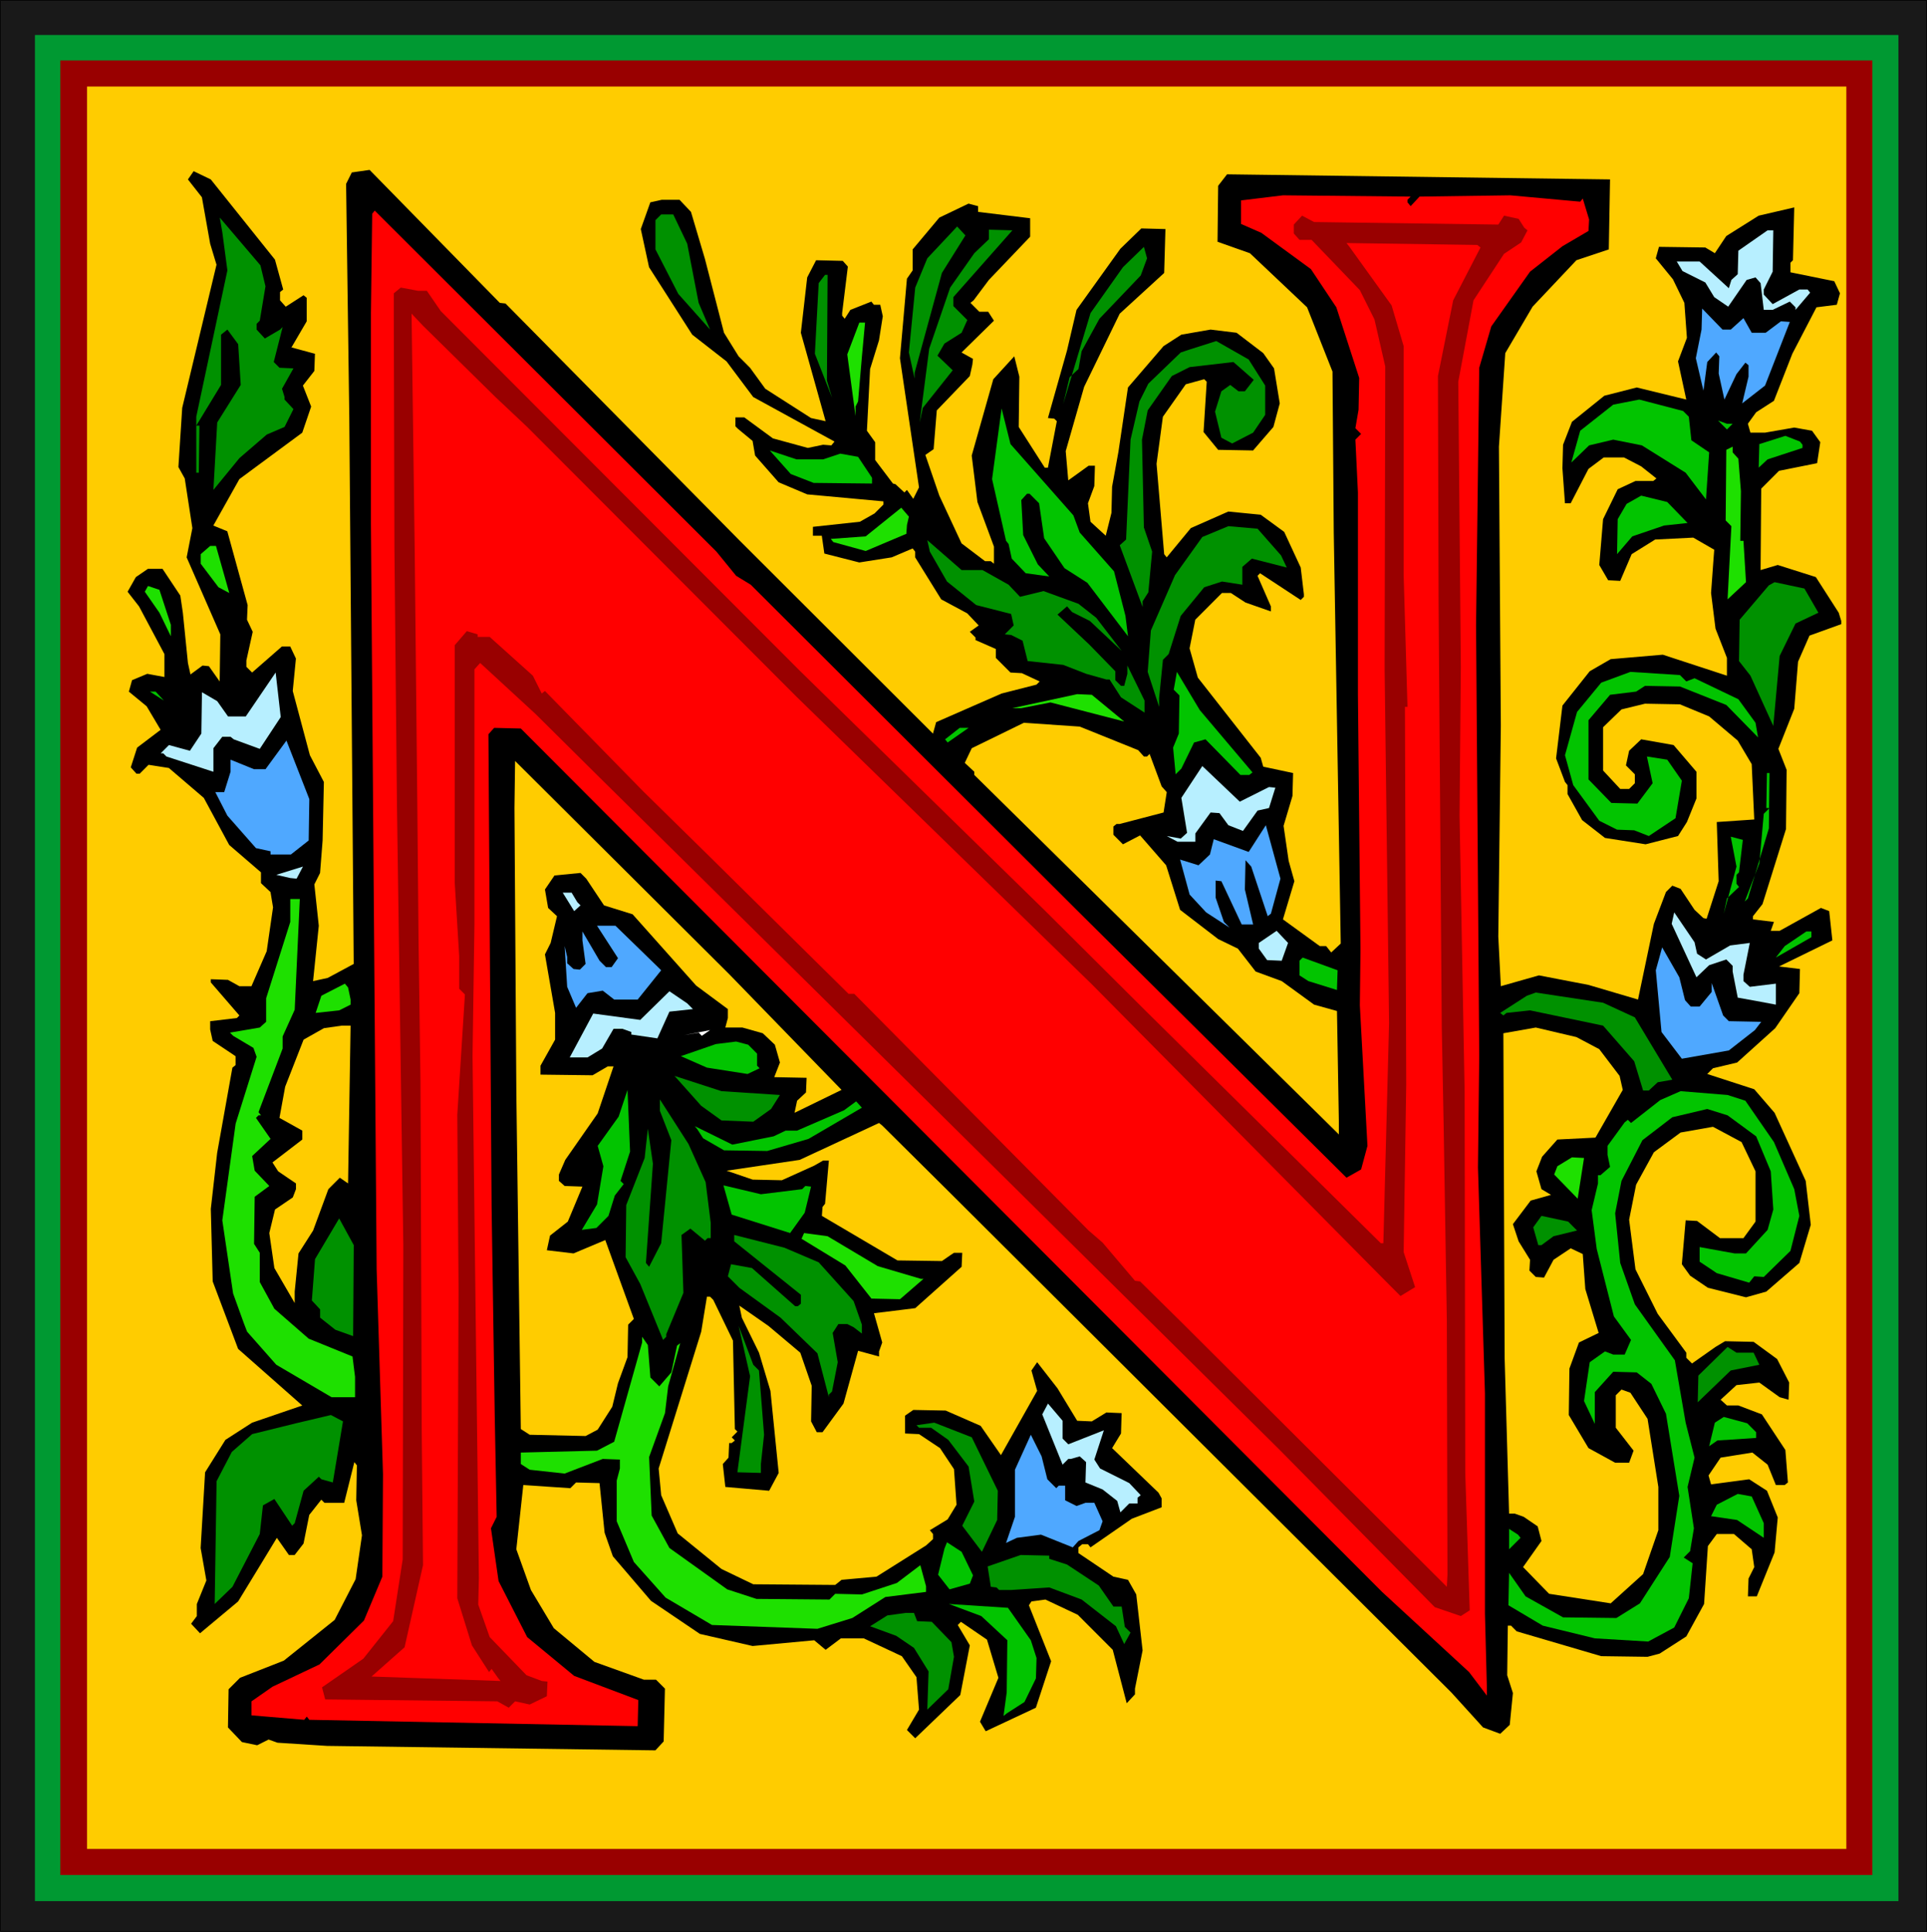 <?xml version="1.0" encoding="UTF-8" standalone="no"?>
<svg
   version="1.0"
   width="129.595mm"
   height="129.935mm"
   id="svg93"
   sodipodi:docname="Decorative N.wmf"
   xmlns:inkscape="http://www.inkscape.org/namespaces/inkscape"
   xmlns:sodipodi="http://sodipodi.sourceforge.net/DTD/sodipodi-0.dtd"
   xmlns="http://www.w3.org/2000/svg"
   xmlns:svg="http://www.w3.org/2000/svg">
  <rect width="100%" height="100%" fill="#333333" stroke="none"/>
  <sodipodi:namedview
     id="namedview93"
     pagecolor="#ffffff"
     bordercolor="#000000"
     borderopacity="0.25"
     inkscape:showpageshadow="2"
     inkscape:pageopacity="0.0"
     inkscape:pagecheckerboard="0"
     inkscape:deskcolor="#d1d1d1"
     inkscape:document-units="mm" />
  <defs
     id="defs1">
    <pattern
       id="WMFhbasepattern"
       patternUnits="userSpaceOnUse"
       width="6"
       height="6"
       x="0"
       y="0" />
  </defs>
  <path
     style="fill:#191919;fill-opacity:1;fill-rule:evenodd;stroke:none"
     d="M 0,0 H 489.81 V 491.092 H 0 Z"
     id="path1" />
  <path
     style="fill:#000000;fill-opacity:1;fill-rule:evenodd;stroke:none"
     d="M 0.161,0 0,0.162 H 489.81 L 489.648,0 v 491.092 l 0.161,-0.162 H 0 l 0.161,0.162 V 0 H 0 V 491.092 H 489.81 V 0 H 0 Z"
     id="path2" />
  <path
     style="fill:#009932;fill-opacity:1;fill-rule:evenodd;stroke:none"
     d="M 8.879,8.897 H 482.545 V 483.328 H 8.879 Z"
     id="path3" />
  <path
     style="fill:#990000;fill-opacity:1;fill-rule:evenodd;stroke:none"
     d="M 15.337,15.367 H 475.926 V 476.696 H 15.337 Z"
     id="path4" />
  <path
     style="fill:#ffcc00;fill-opacity:1;fill-rule:evenodd;stroke:none"
     d="M 22.117,21.999 H 469.307 V 470.064 H 22.117 Z"
     id="path5" />
  <path
     style="fill:#191919;fill-opacity:1;fill-rule:evenodd;stroke:none"
     d="M 0,0 H 489.81 V 491.092 H 0 Z"
     id="path6" />
  <path
     style="fill:#000000;fill-opacity:1;fill-rule:evenodd;stroke:none"
     d="M 0.161,0 0,0.162 H 489.81 L 489.648,0 v 491.092 l 0.161,-0.162 H 0 l 0.161,0.162 V 0 H 0 V 491.092 H 489.81 V 0 H 0 Z"
     id="path7" />
  <path
     style="fill:#009932;fill-opacity:1;fill-rule:evenodd;stroke:none"
     d="M 8.879,8.897 H 482.545 V 483.328 H 8.879 Z"
     id="path8" />
  <path
     style="fill:#990000;fill-opacity:1;fill-rule:evenodd;stroke:none"
     d="M 15.337,15.367 H 475.926 V 476.696 H 15.337 Z"
     id="path9" />
  <path
     style="fill:#ffcc00;fill-opacity:1;fill-rule:evenodd;stroke:none"
     d="M 22.117,21.999 H 469.307 V 470.064 H 22.117 Z"
     id="path10" />
  <path
     style="fill:#000000;fill-opacity:1;fill-rule:evenodd;stroke:none"
     d="m 408.928,63.409 -8.233,2.75 -11.139,11.808 -6.942,11.808 -1.614,23.778 0.484,71.011 -0.646,53.541 0.646,12.617 9.686,-2.75 12.592,2.426 12.592,3.72 4.036,-19.249 3.067,-8.088 1.614,-1.618 2.099,0.809 3.552,5.338 2.26,2.103 0.807,0.162 3.067,-9.544 -0.484,-15.043 9.525,-0.647 -0.646,-14.073 -3.552,-5.985 -7.265,-6.147 -7.426,-3.073 -8.879,-0.162 -5.973,1.456 -4.682,4.529 V 195.887 l 4.359,4.691 h 2.26 l 1.453,-1.456 v -2.265 l -2.26,-2.265 0.807,-3.72 3.067,-2.912 8.233,1.456 5.812,6.794 v 6.794 l -2.422,5.985 -2.26,3.559 -8.233,2.103 -10.332,-1.618 -5.812,-4.529 -3.713,-6.632 v -2.265 l -0.646,-0.809 -2.26,-5.985 1.614,-13.426 6.942,-8.735 5.328,-3.073 13.238,-1.132 16.305,5.338 v -4.529 l -2.906,-7.441 -1.13,-9.058 0.646,-8.897 0.161,-2.103 -5.328,-3.073 -9.686,0.485 -5.973,3.72 -2.906,6.794 -3.067,-0.162 -2.26,-3.882 0.969,-11.646 3.713,-7.603 4.52,-2.103 h 4.52 l 0.807,-0.647 -3.875,-3.073 -4.359,-2.265 h -5.166 l -3.875,2.912 -4.52,8.735 h -1.453 l -0.646,-8.897 0.161,-5.985 2.26,-5.823 8.233,-6.632 8.233,-2.103 12.592,3.073 -2.099,-9.705 2.26,-5.985 -0.646,-8.897 -2.906,-5.985 -4.359,-5.338 0.807,-2.912 11.785,0.162 2.422,1.456 2.906,-4.367 8.233,-5.176 9.041,-2.103 -0.323,13.426 -0.646,0.647 v 2.426 l 11.139,2.265 1.453,3.073 -0.807,2.912 -5.166,0.647 -6.135,11.808 -4.682,11.97 -4.52,2.912 -2.099,2.912 0.646,2.265 h 3.713 l 7.426,-1.294 4.52,0.809 2.099,2.912 -0.807,5.338 -9.686,1.941 -4.52,4.529 -0.161,20.705 4.359,-1.294 9.686,3.073 5.812,9.058 0.646,2.103 v 0.809 l -8.072,2.912 -2.906,6.632 -0.969,11.97 -4.036,10.191 2.099,5.338 -0.161,15.043 -5.973,19.087 -2.422,3.073 v 0.809 l 5.328,0.647 -0.807,2.265 h 2.26 l 10.494,-5.823 2.099,0.809 0.807,7.441 -13.561,6.632 5.328,0.647 -0.161,6.147 -6.135,8.897 -9.686,8.735 -6.135,1.456 -1.453,1.456 11.947,3.882 5.166,5.985 7.911,17.308 1.292,11.161 -2.906,9.705 -8.395,7.279 -5.166,1.456 -9.686,-2.426 -4.52,-3.073 -2.099,-2.912 0.969,-11.161 2.906,0.162 5.812,4.367 h 5.973 l 3.067,-4.206 v -12.779 l -3.552,-7.441 -7.265,-3.882 -8.233,1.456 -6.78,5.014 -4.52,8.25 -1.776,8.897 1.614,12.617 5.65,11.323 7.265,9.867 v 1.294 l 1.453,1.456 5.973,-4.206 2.422,-1.456 7.265,0.162 5.973,4.367 3.067,5.985 -0.161,4.367 -2.26,-0.647 -5.166,-3.72 -5.812,0.647 -4.036,3.72 1.614,1.456 h 2.906 l 5.973,2.265 5.973,9.058 0.646,8.25 -0.807,0.647 h -2.26 l -2.099,-5.176 -3.875,-3.073 -8.072,1.294 -3.067,4.529 0.646,2.265 9.686,-1.294 4.52,2.912 2.744,6.794 -0.807,8.897 -4.52,11.161 h -2.26 l 0.161,-4.529 1.453,-2.912 -0.646,-4.529 -4.52,-3.882 h -4.359 l -2.26,3.073 -0.969,14.72 -4.52,8.25 -6.78,4.367 -3.067,0.809 -11.785,-0.162 -21.472,-6.309 -1.453,-1.456 h -0.807 l -0.161,12.617 1.453,4.529 -0.807,8.088 -2.422,2.265 -4.359,-1.618 -8.072,-8.897 -127.861,-127.464 -16.79,-16.661 -0.807,-0.647 -20.18,9.382 -18.566,2.75 6.619,2.265 7.426,0.162 8.233,-3.72 2.26,-1.294 h 1.453 l -0.969,10.999 -0.646,0.809 -0.161,2.265 19.211,11.323 11.301,0.162 2.099,-1.456 0.969,-0.647 h 2.099 l -0.161,3.559 -11.785,10.514 -3.875,0.485 -6.619,0.809 2.099,7.441 -0.807,2.265 v 1.294 l -5.328,-1.456 -3.713,13.426 -5.328,7.279 h -1.453 l -1.453,-2.75 0.161,-9.058 -2.906,-8.411 -8.072,-6.794 -7.426,-5.176 0.646,3.073 4.359,8.897 2.906,9.705 2.099,20.867 -2.422,4.529 -11.139,-0.971 -0.646,-5.823 1.453,-1.618 0.161,-3.72 h 0.646 l 0.807,-0.647 -0.807,-0.809 1.453,-1.456 -0.646,-0.647 -0.484,-22.484 -5.005,-10.352 -0.807,-0.809 h -0.807 l -1.453,8.897 -10.816,34.778 0.646,6.794 4.197,9.705 11.139,9.058 8.072,3.882 20.826,0.162 1.614,-1.294 8.879,-0.809 12.592,-7.926 1.776,-1.618 v -1.294 l -0.807,-0.971 4.52,-2.75 2.26,-3.72 -0.646,-9.058 -3.552,-5.338 -5.328,-3.559 -3.552,-0.162 V 359.908 l 2.099,-1.456 8.233,0.162 8.879,3.882 5.166,7.441 9.202,-16.337 -1.453,-5.176 1.453,-2.103 5.166,6.632 5.005,8.25 3.713,0.162 3.713,-2.265 3.875,0.162 -0.161,5.176 -2.26,3.72 11.785,11.323 0.807,1.456 v 2.265 l -7.588,2.912 -10.494,7.279 -0.646,-0.809 h -1.453 l -0.969,0.809 v 1.456 l 8.879,5.985 3.713,0.809 2.099,3.72 1.614,14.235 -1.937,9.705 v 1.456 l -2.099,2.265 -3.552,-13.588 -8.879,-8.897 -8.233,-3.882 -3.552,0.485 -0.646,0.971 5.65,14.235 -3.875,11.808 -12.754,5.985 -1.453,-2.426 4.682,-11.161 -2.906,-9.705 -6.619,-4.529 -0.807,0.809 3.067,5.176 -2.422,12.617 -11.462,10.999 -2.099,-2.103 3.067,-5.176 -0.646,-8.25 -3.713,-5.338 -9.686,-4.529 h -5.812 l -3.875,2.912 -2.906,-2.426 -15.66,1.456 -13.4,-3.073 -12.431,-8.411 -9.686,-11.323 -2.099,-5.985 -1.292,-12.617 -5.973,-0.162 -1.453,1.456 -11.947,-0.809 -1.776,16.337 3.713,10.352 5.812,9.705 10.332,8.573 12.592,4.529 h 3.067 l 2.26,2.265 -0.323,13.426 -2.099,2.265 -83.465,-1.132 -12.592,-0.809 -2.26,-0.809 -2.906,1.456 -3.875,-0.809 -3.552,-3.72 0.161,-9.705 2.906,-2.912 11.139,-4.367 12.915,-10.352 5.328,-10.352 1.614,-11.161 -1.453,-8.897 0.161,-8.897 -0.646,-0.809 -2.583,10.352 h -5.005 l -0.807,-0.809 -3.067,3.882 -1.453,7.279 -2.26,2.912 h -1.453 l -3.067,-4.367 -4.52,7.441 -5.328,8.735 -9.686,8.088 -2.26,-2.426 1.453,-1.941 v -3.073 l 2.422,-5.985 -1.453,-8.25 1.13,-19.249 5.166,-8.25 6.78,-4.367 12.754,-4.367 -16.305,-14.396 -6.458,-17.146 -0.484,-18.44 1.614,-14.235 3.875,-21.675 0.807,-0.647 v -2.265 l -5.812,-3.882 -0.646,-2.912 v -2.103 l 6.78,-0.809 0.646,-0.647 -7.265,-8.411 v -0.809 l 4.359,0.162 2.906,1.618 h 3.067 l 3.875,-8.897 1.614,-11.161 -0.646,-3.882 -2.422,-2.265 v -2.75 l -8.072,-6.956 -6.458,-11.97 -8.879,-7.603 -5.166,-0.809 -2.26,2.265 h -0.807 l -1.453,-1.618 1.614,-5.014 5.973,-4.529 -3.552,-5.985 -4.52,-3.72 0.807,-2.912 3.875,-1.618 4.359,0.809 v -5.823 l -6.458,-12.132 -2.906,-3.72 2.099,-3.72 3.067,-2.103 h 3.713 l 4.52,6.794 0.646,4.367 1.292,12.779 0.646,2.912 3.067,-2.265 1.614,0.162 2.744,3.882 0.161,-11.97 -8.556,-19.573 1.453,-7.441 -1.937,-12.617 -1.614,-2.912 0.969,-15.043 8.718,-36.395 -1.614,-5.338 -2.099,-11.808 -3.552,-4.529 1.453,-2.103 4.359,2.103 16.305,20.381 2.099,7.603 -0.807,0.647 v 2.103 l 1.453,1.618 4.52,-2.912 0.807,0.647 v 5.985 l -3.875,6.632 5.973,1.618 -0.161,4.367 -2.906,3.72 2.099,5.338 -2.26,6.632 -15.983,11.808 -6.619,11.808 3.552,1.456 5.166,18.764 -0.161,3.72 1.453,3.073 -1.614,7.279 v 1.618 l 1.453,1.456 7.588,-6.632 h 2.099 l 1.453,3.073 -0.807,8.25 4.359,16.337 3.552,6.794 -0.323,14.882 -0.646,8.25 -1.453,2.912 1.13,10.514 -1.453,14.073 3.713,-0.809 6.619,-3.559 -1.13,-139.272 -0.807,-59.041 1.453,-2.912 4.52,-0.647 33.095,33.807 1.453,0.162 59.571,60.335 49.078,49.012 0.807,-2.912 16.628,-7.279 8.879,-2.265 0.807,-0.809 -4.52,-2.103 -2.906,-0.162 -3.713,-3.72 v -2.265 l -5.166,-2.265 v -0.647 l -1.453,-1.456 2.26,-1.618 -2.906,-3.073 -6.619,-3.559 -6.619,-10.676 v -1.456 l -0.646,-0.809 -5.328,2.265 -8.233,1.294 -8.879,-2.265 -0.646,-4.529 h -2.26 v -2.265 l 11.947,-1.294 3.713,-2.103 2.26,-2.265 v -0.809 l -19.373,-1.779 -7.265,-3.073 -5.973,-6.794 -0.646,-3.72 -3.713,-3.073 -0.646,-0.647 v -2.265 h 2.26 l 7.265,5.338 8.879,2.426 3.875,-0.809 2.099,0.162 0.807,-0.971 -20.664,-11.323 -6.78,-9.058 -8.718,-6.794 -10.978,-17.146 -2.099,-9.705 2.422,-6.794 2.906,-0.647 h 4.52 l 2.906,3.073 3.552,11.97 4.843,18.764 3.713,5.985 2.906,2.912 3.875,5.338 11.624,7.441 3.713,0.809 -6.296,-22.484 1.614,-14.073 2.26,-4.367 6.78,0.162 1.292,1.456 -1.453,11.808 v 0.647 l 0.646,0.809 1.453,-2.265 5.328,-2.103 0.646,0.809 h 1.614 l 0.646,2.912 -0.969,6.147 -2.26,7.279 -0.807,15.69 2.099,2.912 v 4.529 l 4.52,5.985 0.646,0.162 2.26,2.103 0.646,-0.647 1.614,2.265 1.453,-2.912 -4.843,-32.837 1.776,-20.22 1.453,-2.103 v -5.338 l 6.78,-8.088 7.426,-3.559 2.422,0.647 v 1.456 l 13.238,1.618 v 4.691 l -10.494,10.999 -3.875,5.176 -0.807,0.647 2.26,2.265 h 2.26 l 1.453,2.265 -8.233,8.088 2.906,1.618 -0.161,1.456 -0.646,2.912 -8.395,8.735 -0.807,9.867 -2.099,1.456 3.552,10.352 5.65,12.132 5.973,4.529 h 1.453 l 0.807,0.647 v -4.367 l -4.197,-11.323 -1.453,-11.808 5.489,-19.411 5.328,-5.823 1.292,5.176 -0.161,12.779 6.619,10.352 h 0.807 l 2.26,-11.808 -0.646,-0.647 -1.614,-0.162 4.843,-17.146 2.422,-10.352 11.139,-15.529 5.328,-5.176 6.135,0.162 -0.323,11.161 -11.301,10.352 -9.041,18.602 -4.682,16.337 0.646,7.441 5.166,-3.72 h 1.614 l -0.161,5.176 -1.614,4.367 0.646,4.691 3.875,3.559 1.453,-5.823 0.161,-6.632 1.614,-8.897 2.422,-16.337 9.041,-10.514 4.52,-2.912 7.426,-1.294 6.619,0.809 6.78,5.176 2.744,3.882 1.453,8.897 -1.614,5.985 -5.166,5.985 -8.879,-0.162 -3.713,-4.529 0.807,-12.779 -0.646,-0.647 -4.682,1.294 -5.812,8.25 -1.614,11.97 1.937,22.969 0.646,0.809 6.135,-7.441 9.525,-4.206 8.233,0.809 5.973,4.367 4.197,9.058 0.807,6.794 v 0.647 l -0.807,0.809 -10.332,-6.794 -0.646,0.647 3.39,7.764 v 1.294 l -6.458,-2.265 -3.713,-2.426 h -2.26 l -6.78,6.794 -1.453,7.279 2.099,7.441 15.983,20.381 0.646,2.265 7.588,1.618 -0.161,5.823 -2.26,7.603 1.292,8.897 1.453,5.176 -2.906,9.705 9.364,6.794 h 1.614 l 1.292,1.618 2.422,-2.265 -1.776,-104.495 -0.323,-40.924 -6.458,-16.337 -14.53,-13.749 -8.233,-2.912 0.161,-14.235 2.26,-2.912 97.348,1.294 z"
     id="path11" />
  <path
     style="fill:#ff0000;fill-opacity:1;fill-rule:evenodd;stroke:none"
     d="m 402.309,50.468 1.614,5.338 -0.161,2.912 -6.619,3.882 -8.233,6.47 -9.848,13.911 -3.067,10.514 -0.807,65.511 0.807,109.509 -0.323,28.307 1.776,57.424 v 55.968 l 0.484,18.602 v 2.265 l -4.52,-5.985 -22.117,-20.381 -218.913,-219.503 -6.78,-0.162 -1.453,1.618 0.807,120.023 0.807,53.703 0.484,25.234 -1.453,2.912 1.937,13.426 7.265,14.235 11.947,9.867 16.305,6.147 -0.161,6.632 -83.465,-1.618 -0.646,-0.809 -0.646,0.809 -13.4,-1.132 v -3.559 l 5.328,-3.72 11.947,-5.661 11.301,-11.161 4.682,-11.161 0.161,-26.043 -1.614,-52.086 -1.453,-189.417 V 79.584 l 0.323,-25.234 0.646,-0.809 86.855,86.701 5.005,6.147 3.713,2.265 83.142,82.981 68.289,67.776 3.713,-2.103 1.614,-5.985 -1.937,-35.748 0.161,-14.073 -0.646,-64.864 v -51.439 l -0.646,-13.426 1.453,-1.456 -1.453,-1.456 0.807,-4.691 0.161,-8.088 -5.812,-17.955 -6.458,-9.705 -12.592,-9.22 -5.166,-2.265 v -5.985 l 10.655,-1.294 32.449,0.324 -0.807,0.809 v 0.647 l 0.807,0.971 2.26,-2.426 23.086,-0.324 17.758,1.618 z"
     id="path12" />
  <path
     style="fill:#990000;fill-opacity:1;fill-rule:evenodd;stroke:none"
     d="m 387.457,57.909 0.807,0.647 -1.614,3.073 -4.359,2.912 -7.749,11.808 -3.875,20.705 0.646,72.467 -0.323,37.851 1.292,70.202 0.161,96.892 1.13,34.939 -2.26,1.456 -6.619,-2.265 -39.553,-40.116 -93.474,-92.525 -79.429,-78.452 -16.144,-16.014 -14.045,-12.941 -1.453,1.618 v 64.703 l -0.484,33.645 0.807,66.967 0.807,65.673 -0.161,6.794 2.906,8.25 9.364,9.705 3.875,1.456 1.453,0.162 -0.161,3.72 -4.359,2.103 -3.713,-0.809 -1.614,1.618 -2.906,-1.618 -43.75,-0.485 -0.807,-3.073 10.494,-7.279 7.588,-9.544 2.422,-15.69 0.161,-79.746 -1.614,-111.774 -0.646,-65.511 -0.161,-58.879 v -5.985 l 1.776,-1.456 4.359,0.809 h 2.26 l 3.552,5.176 91.214,91.392 62.477,61.144 25.669,25.558 59.571,58.879 h 0.646 l 1.453,-55.968 -1.13,-90.098 0.161,-76.834 -2.744,-11.97 -3.713,-7.441 -12.269,-12.779 h -3.067 l -1.453,-1.618 v -2.265 l 2.099,-2.265 3.067,1.618 46.818,0.647 1.453,-2.265 3.713,0.809 z"
     id="path13" />
  <path
     style="fill:#009100;fill-opacity:1;fill-rule:evenodd;stroke:none"
     d="m 174.678,61.953 2.906,15.043 2.906,6.794 -8.072,-9.058 -5.812,-11.323 v -7.441 l 1.453,-1.456 h 3.067 z"
     id="path14" />
  <path
     style="fill:#b7efff;fill-opacity:1;fill-rule:evenodd;stroke:none"
     d="m 450.58,69.07 -2.26,4.529 v 1.294 l 2.26,2.426 6.78,-3.72 h 2.099 l 0.646,0.809 -3.713,4.367 v -0.647 l -1.453,-1.456 -4.359,2.103 h -2.26 l -0.807,-6.794 -1.292,-1.456 -2.26,0.647 -4.682,6.794 -3.552,-2.426 -2.26,-3.72 -5.812,-2.912 -1.453,-2.426 h 5.812 l 7.426,6.794 0.646,-2.103 1.614,-1.456 0.161,-5.985 7.426,-5.176 h 1.453 z"
     id="path15" />
  <path
     style="fill:#009100;fill-opacity:1;fill-rule:evenodd;stroke:none"
     d="m 67.482,72.79 -1.453,8.735 -0.807,0.809 v 1.456 l 2.099,2.265 3.875,-2.265 0.646,-0.647 -2.26,8.897 1.453,1.456 3.552,0.162 -2.906,5.176 0.646,2.103 v 0.647 l 2.26,2.426 -2.26,4.529 -4.52,1.941 -6.942,5.985 -6.619,8.088 0.969,-17.146 5.973,-9.544 -0.646,-10.352 -2.744,-3.72 -1.614,1.294 v 12.779 l -6.296,10.352 h 0.807 l -0.161,11.97 h -0.646 v -14.235 l 7.911,-37.204 -1.292,-9.705 -0.646,-3.72 10.332,12.132 z"
     id="path16" />
  <path
     style="fill:#009100;fill-opacity:1;fill-rule:evenodd;stroke:none"
     d="m 239.416,69.393 -6.942,25.396 v 1.456 l -1.453,-6.632 1.614,-16.499 3.067,-7.441 7.588,-8.088 2.099,2.265 z"
     id="path17" />
  <path
     style="fill:#009100;fill-opacity:1;fill-rule:evenodd;stroke:none"
     d="m 242.322,75.54 v 2.265 l 3.552,3.559 -1.453,3.235 -4.359,2.75 -1.776,3.073 3.875,3.72 -7.588,9.544 -0.807,3.72 2.422,-18.764 5.328,-15.529 6.135,-8.735 3.713,-3.559 v -2.426 l 5.973,0.162 z"
     id="path18" />
  <path
     style="fill:#ff0000;fill-opacity:1;fill-rule:evenodd;stroke:none"
     d="m 376.317,62.923 -6.942,13.426 -3.875,19.249 0.161,57.262 0.807,108.053 0.484,25.396 0.807,49.336 0.161,64.703 -0.161,3.073 -67.482,-67.291 -10.494,-10.352 -1.292,-0.162 -8.233,-9.705 -3.552,-3.073 -59.571,-60.173 h -1.453 l -35.355,-34.939 -16.79,-16.499 -25.023,-25.558 -0.807,0.647 -2.26,-4.529 -10.978,-9.867 h -3.067 v -0.647 l -2.744,-0.809 -3.067,3.559 v 60.497 l 1.13,18.602 v 8.25 l 1.453,1.456 -1.937,30.572 0.323,44.645 -0.323,78.29 3.713,11.97 4.359,6.794 0.646,-0.809 1.614,2.265 0.646,0.809 -32.772,-1.132 8.395,-7.441 4.682,-20.867 -0.323,-34.131 -0.323,-88.643 -0.484,-35.748 -0.323,-35.263 -0.646,-63.247 -0.807,-61.144 2.906,3.073 18.404,18.117 8.072,7.603 68.451,68.585 75.07,73.114 74.747,75.54 3.713,3.72 3.713,-2.265 -2.906,-8.897 0.646,-42.542 -0.323,-96.083 h 0.646 l -0.969,-33.484 V 87.995 L 353.716,77.643 342.899,62.6 342.253,61.791 375.51,62.276 Z"
     id="path19" />
  <path
     style="fill:#009100;fill-opacity:1;fill-rule:evenodd;stroke:none"
     d="m 289.947,70.041 -10.494,10.999 -4.52,8.25 -0.807,4.529 -2.26,2.103 -1.614,6.794 6.942,-23.131 8.233,-11.646 5.328,-5.176 0.807,2.912 z"
     id="path20" />
  <path
     style="fill:#009100;fill-opacity:1;fill-rule:evenodd;stroke:none"
     d="m 210.195,96.73 1.292,4.367 -4.359,-11.161 0.969,-17.955 1.614,-2.103 h 0.646 z"
     id="path21" />
  <path
     style="fill:#4fa8ff;fill-opacity:1;fill-rule:evenodd;stroke:none"
     d="m 439.925,83.79 3.229,-2.912 2.099,3.72 h 3.552 l 3.875,-2.912 2.26,0.162 -6.296,16.176 -5.812,4.529 1.614,-6.794 v -2.912 l -0.807,-0.647 -2.26,2.912 -3.067,6.47 -1.453,-6.632 0.161,-4.367 -0.807,-0.971 -2.26,2.426 -0.969,7.279 -1.937,-8.25 1.453,-7.279 0.161,-5.338 5.166,5.338 z"
     id="path22" />
  <path
     style="fill:#1ee000;fill-opacity:1;fill-rule:evenodd;stroke:none"
     d="m 219.074,90.745 -0.969,11.323 -0.646,1.294 v 2.426 l -2.099,-15.69 3.067,-8.088 h 1.453 z"
     id="path23" />
  <path
     style="fill:#009100;fill-opacity:1;fill-rule:evenodd;stroke:none"
     d="m 321.589,98.024 v 7.441 l -3.067,4.529 -5.328,2.75 -2.744,-1.456 -1.614,-6.632 1.614,-5.176 2.26,-1.618 2.099,1.618 h 1.614 l 2.26,-2.912 -5.166,-4.529 -11.139,1.294 -4.52,2.265 -6.135,8.735 -1.453,7.441 0.484,22.322 2.099,6.147 -0.969,10.352 -1.453,2.265 v 1.456 l -5.812,-15.69 1.614,-1.456 1.13,-25.396 2.26,-9.705 2.26,-4.529 8.233,-7.926 2.422,-0.809 6.619,-2.103 8.233,4.691 z"
     id="path24" />
  <path
     style="fill:#02c400;fill-opacity:1;fill-rule:evenodd;stroke:none"
     d="m 429.27,105.95 0.646,5.985 4.52,3.073 -0.807,11.97 -5.166,-6.794 -11.139,-6.956 -7.265,-1.456 -6.135,1.456 -4.52,4.367 2.26,-8.088 8.395,-6.632 6.619,-1.294 11.139,2.912 z"
     id="path25" />
  <path
     style="fill:#02c400;fill-opacity:1;fill-rule:evenodd;stroke:none"
     d="m 272.834,131.023 1.614,4.367 8.718,9.867 2.906,11.323 0.646,5.176 -10.332,-13.588 -5.812,-3.72 -5.166,-7.603 -1.292,-8.897 -2.422,-2.426 h -0.646 l -1.453,1.618 0.484,8.897 3.713,7.441 2.906,3.073 -5.973,-0.809 -3.552,-3.72 -0.807,-3.72 -0.646,-0.809 -3.552,-15.69 2.422,-17.955 2.26,9.058 z"
     id="path26" />
  <path
     style="fill:#02c400;fill-opacity:1;fill-rule:evenodd;stroke:none"
     d="m 440.409,107.73 -1.453,1.456 -2.26,-2.265 2.26,0.809 z"
     id="path27" />
  <path
     style="fill:#02c400;fill-opacity:1;fill-rule:evenodd;stroke:none"
     d="m 458.167,113.068 v 0.809 l -8.879,2.912 -2.26,2.103 0.161,-5.985 6.619,-2.103 3.713,1.456 z"
     id="path28" />
  <path
     style="fill:#1ee000;fill-opacity:1;fill-rule:evenodd;stroke:none"
     d="m 441.862,116.626 0.646,8.25 -0.161,12.617 h 0.807 l 0.646,10.514 -4.682,4.367 0.969,-18.602 -1.453,-1.456 0.161,-17.955 1.614,-0.809 v 1.456 z"
     id="path29" />
  <path
     style="fill:#02c400;fill-opacity:1;fill-rule:evenodd;stroke:none"
     d="m 209.227,116.788 4.359,-1.456 4.52,0.809 3.552,5.338 v 1.456 l -14.852,-0.162 -5.812,-2.265 -5.328,-5.985 6.78,2.265 z"
     id="path30" />
  <path
     style="fill:#02c400;fill-opacity:1;fill-rule:evenodd;stroke:none"
     d="m 428.947,132.964 -5.973,0.647 -8.072,2.75 -3.875,4.529 0.161,-8.897 2.26,-3.882 3.713,-2.103 6.619,1.618 z"
     id="path31" />
  <path
     style="fill:#1ee000;fill-opacity:1;fill-rule:evenodd;stroke:none"
     d="m 230.537,133.449 -0.161,2.265 -10.332,4.367 -8.233,-2.265 -0.646,-0.809 8.879,-0.647 9.041,-7.279 1.937,2.265 z"
     id="path32" />
  <path
     style="fill:#009100;fill-opacity:1;fill-rule:evenodd;stroke:none"
     d="m 325.625,141.213 1.453,3.073 -8.879,-2.265 -2.422,2.103 v 4.529 l -5.166,-0.809 -4.52,1.456 -5.973,7.279 -3.067,9.705 -1.453,1.456 -0.969,9.705 v 2.265 l -2.906,-8.897 0.807,-10.514 6.135,-14.073 6.942,-9.705 6.619,-2.75 7.426,0.647 z"
     id="path33" />
  <path
     style="fill:#009100;fill-opacity:1;fill-rule:evenodd;stroke:none"
     d="m 249.748,144.934 6.619,3.72 2.906,3.073 5.973,-1.456 8.879,3.235 4.52,3.559 6.458,8.411 -8.072,-7.603 -4.52,-2.265 -1.292,-1.456 -2.422,2.103 8.072,7.603 6.619,6.794 v 2.265 l 1.453,1.456 h 0.807 l 0.807,-3.073 v -2.103 l 4.359,8.897 v 3.073 l -5.973,-3.882 -2.906,-4.529 h -0.807 l -5.166,-1.456 -5.812,-2.265 -9.041,-0.971 -1.292,-5.176 -2.906,-1.456 -1.614,-0.162 2.26,-2.265 -0.646,-2.912 -8.879,-2.265 -7.426,-5.985 -4.359,-7.603 -0.646,-2.912 8.718,7.603 z"
     id="path34" />
  <path
     style="fill:#1ee000;fill-opacity:1;fill-rule:evenodd;stroke:none"
     d="m 58.28,150.757 -2.744,-1.456 -4.52,-5.985 v -2.426 l 2.422,-2.103 h 1.453 z"
     id="path35" />
  <path
     style="fill:#009100;fill-opacity:1;fill-rule:evenodd;stroke:none"
     d="m 462.203,155.771 -5.812,2.75 -4.036,8.25 -1.614,17.793 -5.812,-12.779 -2.906,-3.72 0.161,-10.514 7.426,-8.735 1.453,-0.809 7.588,1.618 z"
     id="path36" />
  <path
     style="fill:#1ee000;fill-opacity:1;fill-rule:evenodd;stroke:none"
     d="m 43.427,158.845 v 2.912 l -2.906,-5.985 -3.713,-5.338 0.807,-1.456 2.906,0.971 z"
     id="path37" />
  <path
     style="fill:#02c400;fill-opacity:1;fill-rule:evenodd;stroke:none"
     d="m 428.624,173.241 2.099,-0.809 11.139,5.338 4.359,5.985 0.646,3.72 -8.072,-8.25 -11.785,-4.691 -8.879,-0.162 -2.26,1.456 -6.619,0.809 -5.489,6.47 v 15.043 l 5.812,5.985 6.619,0.162 3.875,-5.176 -1.453,-6.794 5.166,0.809 3.713,5.338 -1.614,9.544 -6.78,4.529 -3.713,-1.456 -4.359,-0.162 -4.52,-2.265 -6.619,-9.058 -2.099,-7.603 3.067,-10.999 6.135,-7.441 7.426,-2.75 12.592,0.809 z"
     id="path38" />
  <path
     style="fill:#02c400;fill-opacity:1;fill-rule:evenodd;stroke:none"
     d="m 318.36,196.372 -0.807,0.647 h -2.26 l -8.879,-9.058 -2.906,0.809 -3.229,6.632 -1.453,1.456 -0.646,-6.794 1.453,-3.559 0.161,-9.705 -1.453,-1.456 0.807,-4.529 5.812,9.705 z"
     id="path39" />
  <path
     style="fill:#b7efff;fill-opacity:1;fill-rule:evenodd;stroke:none"
     d="m 66.029,190.387 -6.619,-2.426 -0.807,-0.647 h -2.099 l -2.26,2.912 v 5.985 l -11.947,-3.882 -0.807,-0.809 H 40.844 l 2.099,-2.103 5.328,1.456 2.906,-4.367 0.161,-10.514 3.875,2.265 2.744,3.882 h 4.52 l 7.588,-11.161 1.292,11.323 z"
     id="path40" />
  <path
     style="fill:#1ee000;fill-opacity:1;fill-rule:evenodd;stroke:none"
     d="m 285.749,183.432 -18.727,-4.853 -7.426,1.456 h -2.26 l 16.467,-3.559 3.713,0.162 z"
     id="path41" />
  <path
     style="fill:#02c400;fill-opacity:1;fill-rule:evenodd;stroke:none"
     d="m 41.652,178.094 -3.552,-2.265 h 1.453 z"
     id="path42" />
  <path
     style="fill:#ffffff;fill-opacity:1;fill-rule:evenodd;stroke:none"
     d="m 255.237,180.682 -4.52,2.265 z"
     id="path43" />
  <path
     style="fill:#ffcc00;fill-opacity:1;fill-rule:evenodd;stroke:none"
     d="m 289.301,190.711 1.453,1.618 h 0.807 l 0.646,-0.647 3.067,8.25 1.292,1.456 -0.807,5.176 -11.139,2.912 h -0.807 l -0.807,0.647 v 2.103 l 2.422,2.426 4.359,-2.265 6.619,7.603 3.552,11.323 9.686,7.441 5.005,2.426 4.52,5.823 6.619,2.426 8.233,5.985 5.812,1.618 0.484,28.307 v 3.073 L 247.649,197.019 v -0.809 l -2.422,-2.265 1.776,-3.72 13.238,-6.47 14.207,0.971 z"
     id="path44" />
  <path
     style="fill:#02c400;fill-opacity:1;fill-rule:evenodd;stroke:none"
     d="m 240.869,188.77 -0.646,-0.809 3.713,-2.912 h 2.26 z"
     id="path45" />
  <path
     style="fill:#4fa8ff;fill-opacity:1;fill-rule:evenodd;stroke:none"
     d="m 78.46,213.68 -4.52,3.559 h -5.166 v -0.809 l -3.713,-0.809 -7.265,-8.25 -3.067,-5.985 h 2.26 l 1.614,-5.176 v -3.073 l 5.973,2.426 h 2.906 l 5.328,-7.279 5.812,14.882 z"
     id="path46" />
  <path
     style="fill:#b7efff;fill-opacity:1;fill-rule:evenodd;stroke:none"
     d="m 322.558,200.093 1.614,0.162 -1.614,5.176 -2.906,0.647 -3.713,5.176 -3.713,-1.456 -2.26,-3.073 -2.26,-0.162 -3.875,5.338 v 2.103 h -4.52 l -2.744,-1.456 3.552,0.647 1.614,-1.456 -1.453,-8.897 5.328,-8.088 9.525,9.058 z"
     id="path47" />
  <path
     style="fill:#02c400;fill-opacity:1;fill-rule:evenodd;stroke:none"
     d="m 444.284,228.4 -0.807,0.809 3.713,-9.705 1.13,-12.617 1.453,-1.456 h -0.807 l 0.161,-8.897 h 0.646 l -0.161,14.073 z"
     id="path48" />
  <path
     style="fill:#ffcc00;fill-opacity:1;fill-rule:evenodd;stroke:none"
     d="m 213.908,277.089 -11.947,5.823 0.646,-3.073 2.26,-2.103 0.161,-3.72 -8.233,-0.162 1.453,-3.72 -1.292,-4.529 -3.067,-2.912 -5.166,-1.456 h -4.359 l 0.646,-2.426 v -2.265 l -8.072,-5.985 -16.144,-18.117 -7.265,-2.265 -4.52,-6.794 -1.453,-1.456 -6.619,0.647 -2.422,3.559 0.807,4.691 2.26,2.103 -1.614,6.794 -1.453,2.912 2.583,14.882 v 6.794 l -3.713,6.632 v 2.265 l 13.238,0.162 3.875,-2.265 h 1.453 l -4.036,11.97 -8.233,11.808 -1.614,3.72 v 1.618 l 1.453,1.294 4.52,0.162 -3.713,8.897 -4.52,3.559 -0.807,3.72 6.78,0.809 8.072,-3.397 7.265,20.058 -1.453,1.456 -0.161,8.25 -2.422,6.632 -1.453,5.985 -3.713,5.823 -3.067,1.618 -14.207,-0.324 -2.26,-1.456 -1.13,-84.922 -0.484,-72.952 0.161,-11.97 54.405,54.188 z"
     id="path49" />
  <path
     style="fill:#4fa8ff;fill-opacity:1;fill-rule:evenodd;stroke:none"
     d="m 323.042,232.282 -0.807,0.647 -4.197,-12.617 -1.453,-1.618 -0.161,7.441 2.099,8.897 h -2.906 l -5.166,-10.999 -1.453,-0.162 v 4.367 l 2.099,6.147 1.453,1.456 -5.973,-3.882 -4.197,-4.529 -2.422,-8.897 4.682,1.456 2.906,-2.75 0.969,-3.882 8.879,3.235 4.359,-6.794 3.713,13.588 z"
     id="path50" />
  <path
     style="fill:#02c400;fill-opacity:1;fill-rule:evenodd;stroke:none"
     d="m 442.023,221.768 -0.646,0.647 v 2.265 l 0.646,0.809 -3.067,2.912 -0.807,3.882 3.229,-11.97 -1.453,-7.603 3.067,0.809 z"
     id="path51" />
  <path
     style="fill:#b7efff;fill-opacity:1;fill-rule:evenodd;stroke:none"
     d="m 73.778,223.224 -3.552,-0.809 6.78,-2.103 -1.614,3.073 z"
     id="path52" />
  <path
     style="fill:#b7efff;fill-opacity:1;fill-rule:evenodd;stroke:none"
     d="m 146.749,229.371 0.807,0.809 -1.614,1.456 -2.906,-4.691 h 2.26 z"
     id="path53" />
  <path
     style="fill:#b7efff;fill-opacity:1;fill-rule:evenodd;stroke:none"
     d="m 431.368,242.473 2.26,1.456 6.135,-3.559 5.005,-0.647 -1.614,8.088 v 1.618 l 1.614,1.456 6.619,-0.809 v 5.338 l -5.166,-0.971 -4.52,-0.809 -1.292,-6.632 v -1.456 l -1.614,-1.618 -4.359,1.456 -3.229,3.073 -6.296,-13.588 0.646,-2.912 5.166,7.603 z"
     id="path54" />
  <path
     style="fill:#1ee000;fill-opacity:1;fill-rule:evenodd;stroke:none"
     d="m 74.908,256.707 -3.067,6.794 v 3.073 l -6.135,16.176 0.646,0.809 h -0.646 l -0.646,0.647 3.713,5.338 -4.682,4.367 0.646,3.72 3.713,3.882 -3.713,2.75 -0.161,11.97 1.453,2.265 v 7.441 l 3.713,6.794 8.718,7.603 11.139,4.529 0.646,5.176 v 5.176 h -5.973 l -14.045,-8.25 -7.426,-8.411 -0.807,-2.103 -2.744,-7.603 -2.744,-18.602 3.39,-24.587 5.328,-16.984 -0.807,-2.265 -5.166,-3.073 -0.807,-0.809 7.588,-1.294 1.614,-1.456 v -5.985 l 6.135,-19.411 v -5.823 h 2.422 z"
     id="path55" />
  <path
     style="fill:#02c400;fill-opacity:1;fill-rule:evenodd;stroke:none"
     d="m 460.428,238.267 -9.041,5.176 2.26,-2.912 5.489,-3.72 h 1.292 z"
     id="path56" />
  <path
     style="fill:#b7efff;fill-opacity:1;fill-rule:evenodd;stroke:none"
     d="m 325.786,244.252 -3.713,-0.162 -2.099,-2.912 v -1.456 l 4.52,-3.073 2.906,3.073 z"
     id="path57" />
  <path
     style="fill:#4fa8ff;fill-opacity:1;fill-rule:evenodd;stroke:none"
     d="m 167.414,246.031 0.646,0.647 -5.973,7.441 h -5.973 l -2.906,-2.265 -3.875,0.647 -2.906,3.72 -2.26,-5.338 -0.646,-10.352 0.646,2.75 v 1.618 l 1.614,1.456 1.614,0.162 1.453,-1.456 -0.807,-5.985 v -2.265 l 4.359,7.441 1.614,1.618 h 1.453 l 1.614,-2.265 -5.328,-8.25 h 4.682 z"
     id="path58" />
  <path
     style="fill:#4fa8ff;fill-opacity:1;fill-rule:evenodd;stroke:none"
     d="m 428.301,254.281 1.453,1.618 h 2.26 l 3.067,-3.72 v -2.265 l 2.906,8.25 1.453,1.456 8.233,0.162 -1.614,2.103 -6.619,5.176 -11.947,2.103 -5.166,-6.794 -1.453,-15.69 1.614,-5.823 4.359,7.603 z"
     id="path59" />
  <path
     style="fill:#02c400;fill-opacity:1;fill-rule:evenodd;stroke:none"
     d="m 339.832,251.693 -7.265,-2.265 -2.26,-1.456 v -3.72 l 0.807,-0.809 8.879,3.235 z"
     id="path60" />
  <path
     style="fill:#009100;fill-opacity:1;fill-rule:evenodd;stroke:none"
     d="m 415.547,258.648 9.525,15.852 -3.713,0.647 -2.26,2.103 h -1.453 l -2.26,-7.441 -7.911,-9.058 -18.566,-3.882 -5.973,0.647 -0.807,0.647 -0.807,-0.647 6.78,-4.367 2.26,-0.809 17.113,2.588 z"
     id="path61" />
  <path
     style="fill:#1ee000;fill-opacity:1;fill-rule:evenodd;stroke:none"
     d="m 89.115,254.119 v 1.294 l -2.906,1.456 -5.973,0.647 1.453,-4.367 5.973,-3.073 0.807,0.971 z"
     id="path62" />
  <path
     style="fill:#b7efff;fill-opacity:1;fill-rule:evenodd;stroke:none"
     d="m 176.131,256.546 -5.973,0.647 -3.067,6.794 -6.619,-0.971 v -0.647 l -2.26,-0.809 h -2.26 l -2.906,5.014 -3.713,2.265 h -4.52 l 5.973,-11.161 11.947,1.618 7.426,-7.279 4.52,3.073 z"
     id="path63" />
  <path
     style="fill:#ffcc00;fill-opacity:1;fill-rule:evenodd;stroke:none"
     d="m 406.507,266.736 5.166,6.794 0.807,3.559 -6.942,12.132 -9.686,0.485 -3.875,4.367 -1.453,3.72 1.292,4.529 2.422,1.456 -5.166,1.456 -4.52,5.985 1.453,4.367 2.906,4.691 -0.161,2.75 1.614,1.618 2.099,0.162 2.422,-4.529 4.359,-2.912 3.067,1.456 0.646,8.897 3.39,11.161 -5.005,2.426 -2.422,6.632 -0.161,11.808 5.005,8.411 6.78,3.72 h 3.552 l 1.13,-3.073 -4.52,-5.823 v -8.25 l 1.453,-1.456 2.26,0.809 4.359,6.632 2.744,17.308 v 10.999 l -3.875,11.161 -8.233,7.441 -15.66,-2.426 -6.619,-6.794 4.682,-6.632 -0.969,-3.72 -3.552,-2.426 -2.26,-0.809 h -1.453 l -1.13,-39.469 -0.161,-39.469 -0.161,-43.189 8.233,-1.456 10.332,2.426 z"
     id="path64" />
  <path
     style="fill:#ffcc00;fill-opacity:1;fill-rule:evenodd;stroke:none"
     d="m 88.469,300.867 -2.099,-1.456 -2.906,2.912 -3.875,10.514 -3.713,5.823 -0.969,9.705 v 2.912 l -5.166,-8.897 -1.292,-8.897 1.453,-5.985 4.52,-3.073 0.807,-2.103 v -1.456 l -4.52,-3.073 -1.453,-2.265 7.588,-5.823 v -2.265 l -5.812,-3.235 1.453,-7.926 4.682,-11.97 5.166,-2.912 4.52,-0.647 h 2.26 z"
     id="path65" />
  <path
     style="fill:#ffffff;fill-opacity:1;fill-rule:evenodd;stroke:none"
     d="m 177.584,262.531 -3.713,0.647 6.619,-1.294 -2.099,1.456 z"
     id="path66" />
  <path
     style="fill:#02c400;fill-opacity:1;fill-rule:evenodd;stroke:none"
     d="m 192.437,267.869 v 3.073 l 0.646,0.647 -3.067,1.456 -10.332,-1.618 -6.619,-2.912 8.879,-3.073 5.166,-0.647 3.067,0.809 z"
     id="path67" />
  <path
     style="fill:#009100;fill-opacity:1;fill-rule:evenodd;stroke:none"
     d="m 198.249,278.383 -2.26,3.559 -4.52,3.235 -8.072,-0.324 -5.166,-3.72 -6.78,-7.603 11.947,3.882 z"
     id="path68" />
  <path
     style="fill:#02c400;fill-opacity:1;fill-rule:evenodd;stroke:none"
     d="m 443.638,279.839 7.265,10.514 5.166,11.97 1.292,6.794 -2.26,8.897 -6.78,6.632 -2.422,-0.162 -1.292,1.618 -8.233,-2.426 -4.359,-2.912 v -3.72 l 8.879,1.618 h 2.906 l 5.489,-5.985 1.453,-5.176 -0.646,-9.705 -3.713,-8.897 -7.265,-5.338 -5.166,-1.618 -8.879,2.103 -7.588,5.823 -5.328,10.352 -1.614,8.25 1.292,12.617 3.713,10.514 10.171,14.235 2.744,15.852 2.26,8.897 -1.776,7.441 1.614,10.514 -0.969,5.823 -1.614,1.618 2.26,1.456 -0.969,8.897 -3.713,7.441 -6.619,3.559 -13.561,-0.809 -13.238,-3.235 -8.718,-5.176 0.161,-8.25 4.197,5.985 9.525,5.338 13.561,0.162 5.973,-3.72 7.588,-11.808 2.422,-15.529 -3.39,-20.867 -3.713,-7.603 -3.713,-2.912 -5.973,-0.162 -4.682,5.176 v 8.088 l -2.744,-5.823 1.453,-9.867 3.875,-2.75 2.099,0.809 h 2.906 l 1.614,-3.72 -4.359,-5.985 -4.359,-17.146 -1.292,-9.867 1.614,-6.794 v -2.103 h 0.646 l 2.422,-2.103 -0.646,-3.073 v -2.265 l 4.359,-5.985 0.807,-0.647 0.807,0.809 7.426,-5.823 5.166,-2.265 11.947,0.971 z"
     id="path69" />
  <path
     style="fill:#02c400;fill-opacity:1;fill-rule:evenodd;stroke:none"
     d="m 157.727,300.22 0.807,0.809 -2.26,2.912 -1.614,5.176 -3.067,3.073 -3.713,0.485 3.875,-6.47 1.614,-9.705 -1.453,-5.176 5.328,-7.441 2.26,-6.794 0.646,15.69 z"
     id="path70" />
  <path
     style="fill:#009100;fill-opacity:1;fill-rule:evenodd;stroke:none"
     d="m 179.36,300.543 1.292,10.352 v 3.882 h -0.807 l -0.646,0.647 -3.713,-3.073 -2.26,1.618 0.484,14.72 -4.359,10.514 v 0.647 l -0.807,0.809 -5.812,-14.235 -3.713,-6.794 0.161,-13.264 4.682,-11.97 0.807,-7.441 1.292,8.897 -1.776,25.234 0.807,0.971 3.067,-5.985 2.583,-26.205 -2.906,-7.441 v -2.912 l 7.265,11.323 z"
     id="path71" />
  <path
     style="fill:#02c400;fill-opacity:1;fill-rule:evenodd;stroke:none"
     d="m 205.513,289.544 -10.494,3.073 -10.978,-0.162 -5.328,-3.073 -1.453,-2.265 -0.646,-0.809 9.525,4.691 10.494,-2.103 3.067,-1.456 h 2.906 l 11.947,-5.176 3.067,-2.265 1.453,1.618 z"
     id="path72" />
  <path
     style="fill:#1ee000;fill-opacity:1;fill-rule:evenodd;stroke:none"
     d="m 401.018,304.749 -5.973,-6.147 0.807,-2.103 3.713,-2.265 3.067,0.162 z"
     id="path73" />
  <path
     style="fill:#02c400;fill-opacity:1;fill-rule:evenodd;stroke:none"
     d="m 203.899,302.323 0.807,-0.809 1.453,0.162 -1.614,6.632 -3.713,5.176 -14.852,-4.691 -2.099,-7.441 9.525,2.265 z"
     id="path74" />
  <path
     style="fill:#009100;fill-opacity:1;fill-rule:evenodd;stroke:none"
     d="m 400.856,312.837 -5.973,1.456 -3.067,2.265 h -0.807 l -1.292,-4.529 2.099,-2.912 6.78,1.456 z"
     id="path75" />
  <path
     style="fill:#009100;fill-opacity:1;fill-rule:evenodd;stroke:none"
     d="m 89.761,339.688 -4.52,-1.618 -3.875,-3.073 v -2.103 l -2.099,-2.265 0.807,-10.514 6.135,-10.352 3.713,6.794 z"
     id="path76" />
  <path
     style="fill:#1ee000;fill-opacity:1;fill-rule:evenodd;stroke:none"
     d="m 223.11,321.895 10.978,3.235 h 0.646 l -5.973,5.176 -7.265,-0.162 -6.619,-8.411 -11.139,-6.794 0.646,-1.456 5.973,0.809 z"
     id="path77" />
  <path
     style="fill:#009100;fill-opacity:1;fill-rule:evenodd;stroke:none"
     d="m 208.096,320.925 8.879,9.867 2.099,5.985 v 2.265 l -2.099,-1.618 -1.614,-0.809 h -2.26 l -1.453,2.265 1.292,7.441 -1.453,7.441 -0.807,0.809 v 0.647 l -2.906,-11.161 -9.364,-9.058 -10.494,-7.603 -2.906,-2.912 0.807,-3.073 5.328,0.971 10.978,9.705 h 0.646 l 0.807,-0.647 v -2.265 l -16.951,-13.588 v -1.618 l 12.754,3.235 z"
     id="path78" />
  <path
     style="fill:#ffffff;fill-opacity:1;fill-rule:evenodd;stroke:none"
     d="m 175.163,334.674 -0.807,4.529 z"
     id="path79" />
  <path
     style="fill:#009100;fill-opacity:1;fill-rule:evenodd;stroke:none"
     d="m 192.921,348.423 1.292,16.337 -0.807,7.441 v 2.265 l -5.973,-0.162 3.229,-24.425 -2.906,-12.779 3.713,9.867 z"
     id="path80" />
  <path
     style="fill:#009100;fill-opacity:1;fill-rule:evenodd;stroke:none"
     d="m 445.736,343.894 1.453,3.073 -7.265,1.456 -8.395,8.088 0.161,-6.794 7.426,-7.279 2.26,1.456 z"
     id="path81" />
  <path
     style="fill:#1ee000;fill-opacity:1;fill-rule:evenodd;stroke:none"
     d="m 165.315,350.203 2.26,2.265 3.067,-3.559 1.453,-6.794 0.807,-0.647 -3.067,10.999 -0.807,6.794 -4.036,11.161 0.646,14.882 4.52,8.25 14.691,10.514 7.426,2.426 18.566,0.162 1.453,-1.456 6.78,0.162 8.879,-2.912 5.973,-4.529 1.453,5.338 v 1.456 l -10.332,1.294 -8.395,5.338 -8.879,2.75 -26.799,-0.971 -11.785,-6.956 -8.072,-9.058 -4.359,-10.352 v -10.352 l 0.807,-3.073 v -2.265 l -4.359,-0.162 -9.686,3.72 -8.879,-0.971 -2.26,-1.456 v -2.912 l 19.373,-0.485 4.359,-2.265 7.103,-25.234 v -1.456 l 1.453,2.103 z"
     id="path82" />
  <path
     style="fill:#b7efff;fill-opacity:1;fill-rule:evenodd;stroke:none"
     d="m 270.09,365.731 1.453,1.456 9.041,-3.559 -2.422,7.441 1.453,2.265 7.426,3.72 2.906,3.073 -0.807,0.647 v 1.456 h -2.099 l -2.26,2.265 -0.807,-2.912 -3.713,-2.912 -4.359,-1.779 0.161,-5.176 -1.614,-1.456 -2.26,0.647 h -0.646 l -1.453,1.456 -5.166,-12.779 1.453,-2.75 3.713,4.367 z"
     id="path83" />
  <path
     style="fill:#02c400;fill-opacity:1;fill-rule:evenodd;stroke:none"
     d="m 446.382,364.114 v 1.456 l -9.848,0.647 -2.099,1.456 1.453,-5.985 2.26,-1.456 5.973,1.618 z"
     id="path84" />
  <path
     style="fill:#009100;fill-opacity:1;fill-rule:evenodd;stroke:none"
     d="m 84.595,376.892 -2.906,-0.809 -0.646,-0.647 -3.875,3.559 -2.26,8.25 -0.646,0.647 -4.52,-6.794 -2.906,1.618 -0.807,7.279 -6.942,13.426 -4.52,4.367 0.484,-31.219 3.875,-7.441 5.166,-4.529 11.139,-2.75 8.879,-2.103 3.067,1.618 z"
     id="path85" />
  <path
     style="fill:#009100;fill-opacity:1;fill-rule:evenodd;stroke:none"
     d="m 253.623,378.995 -0.161,7.441 -3.875,8.088 -5.005,-6.632 3.067,-6.147 -1.453,-8.897 -5.166,-6.794 -4.359,-3.073 h -3.067 l -0.646,-0.647 4.52,-0.647 9.525,3.72 z"
     id="path86" />
  <path
     style="fill:#4fa8ff;fill-opacity:1;fill-rule:evenodd;stroke:none"
     d="m 266.215,376.084 2.26,2.265 0.646,-0.647 h 1.614 v 3.72 l 2.906,1.456 2.26,-0.809 h 2.26 l 2.099,4.691 -0.807,2.265 -5.328,2.75 -1.453,1.618 -8.072,-3.235 -6.135,0.809 -2.744,1.294 2.26,-6.632 v -11.97 l 4.036,-8.897 2.744,5.5 z"
     id="path87" />
  <path
     style="fill:#02c400;fill-opacity:1;fill-rule:evenodd;stroke:none"
     d="m 448.32,387.245 v 3.72 l -6.78,-4.529 -6.619,-0.971 1.453,-2.912 5.328,-2.75 3.552,0.647 z"
     id="path88" />
  <path
     style="fill:#02c400;fill-opacity:1;fill-rule:evenodd;stroke:none"
     d="m 386.488,390.965 -2.906,2.912 v -5.176 l 2.26,1.456 z"
     id="path89" />
  <path
     style="fill:#02c400;fill-opacity:1;fill-rule:evenodd;stroke:none"
     d="m 247.326,400.509 -0.807,2.103 -5.166,1.456 -2.906,-3.72 1.614,-6.632 0.646,-1.618 3.713,2.426 z"
     id="path90" />
  <path
     style="fill:#009100;fill-opacity:1;fill-rule:evenodd;stroke:none"
     d="m 266.699,396.303 4.52,1.456 8.072,5.338 3.713,5.338 h 2.099 l 0.807,5.176 1.453,1.456 -1.614,2.912 -2.099,-4.529 -8.718,-6.794 -8.233,-3.073 -9.686,0.647 h -3.067 l -0.646,-0.647 -1.453,-0.162 -0.807,-5.176 8.395,-2.912 7.265,0.162 z"
     id="path91" />
  <path
     style="fill:#02c400;fill-opacity:1;fill-rule:evenodd;stroke:none"
     d="m 262.018,417.008 1.453,4.529 -0.161,5.176 -2.906,5.985 -4.52,2.912 -0.807,0.647 0.807,-5.985 0.161,-13.264 -6.619,-6.147 -8.233,-3.073 15.014,0.971 z"
     id="path92" />
  <path
     style="fill:#009100;fill-opacity:1;fill-rule:evenodd;stroke:none"
     d="m 233.12,412.155 3.713,0.162 5.005,5.176 0.646,3.72 -1.453,8.25 -5.328,5.176 0.323,-9.705 -3.713,-5.985 -4.52,-3.073 -6.619,-2.426 4.359,-2.75 4.682,-0.647 h 2.099 z"
     id="path93" />
</svg>
